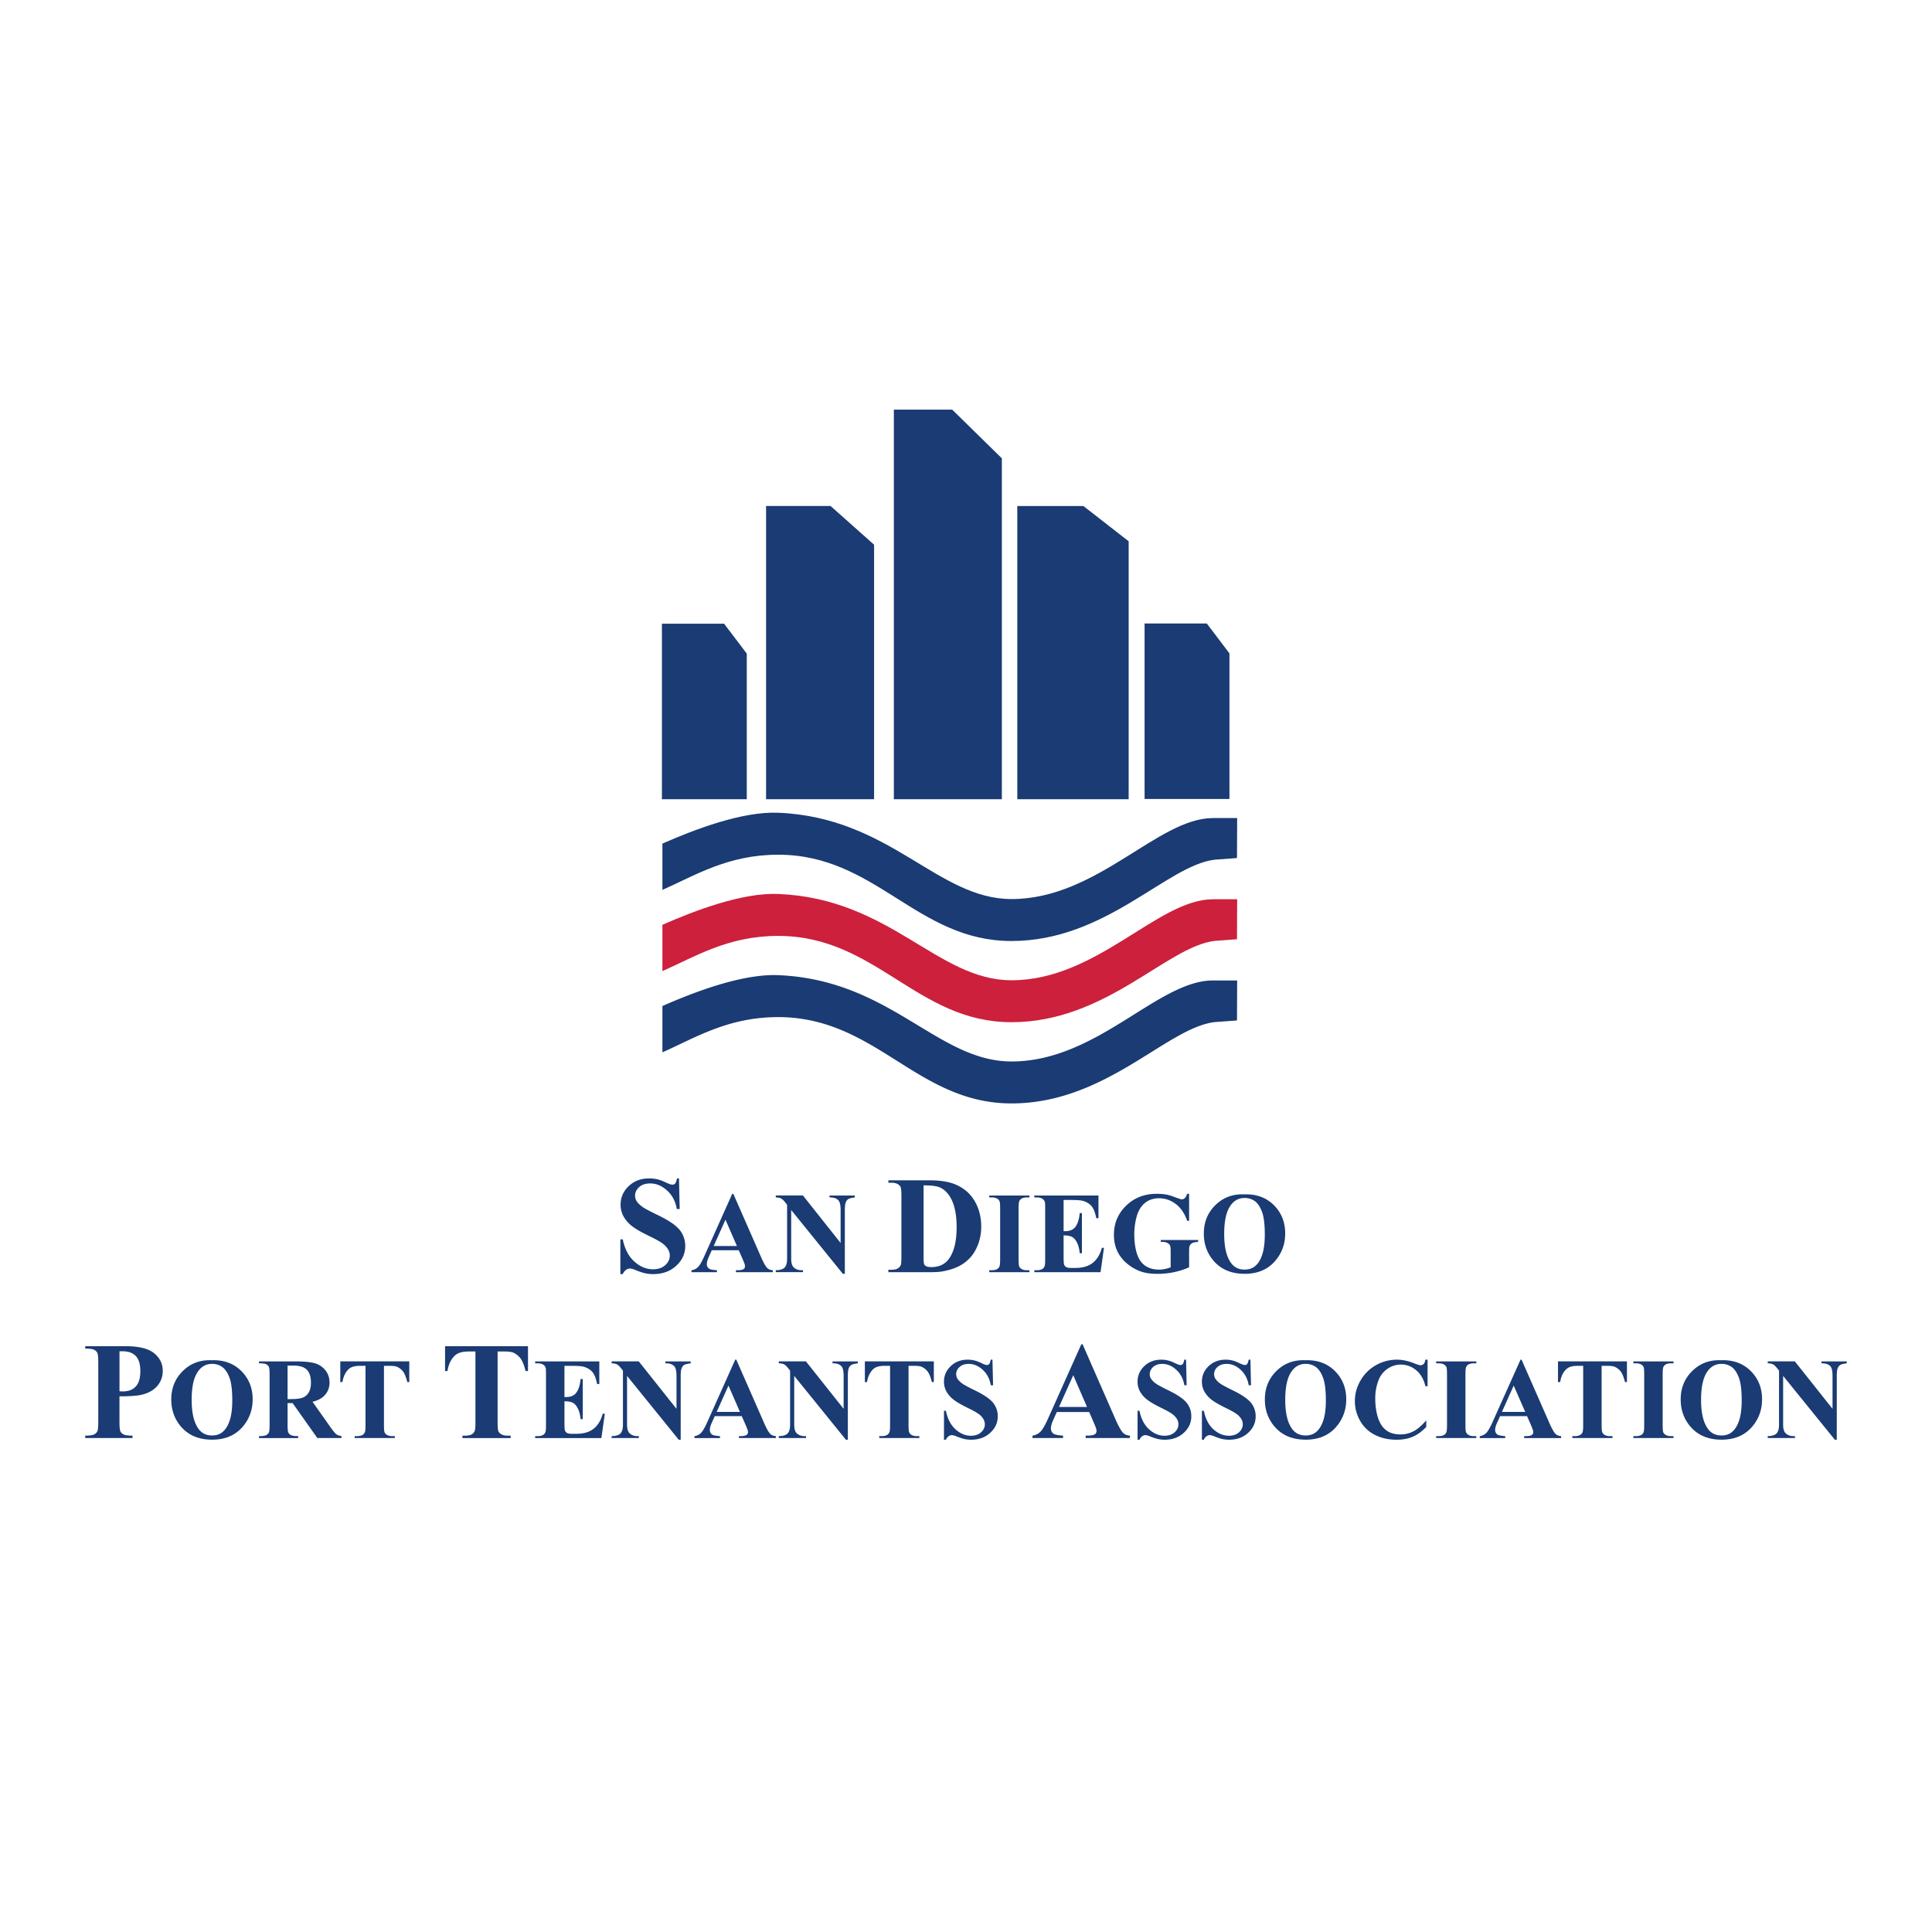 <svg xmlns="http://www.w3.org/2000/svg" width="2500" height="2500" viewBox="0 0 192.756 192.756"><g fill-rule="evenodd" clip-rule="evenodd"><path fill="#fff" d="M0 0h192.756v192.756H0V0z"/><path fill="#1a3b73" d="M66.04 79.74V62.228h6.205l2.261 2.984V79.74H66.04zM101.496 79.74V50.489h6.598l4.513 3.513V79.74h-11.111zM89.18 79.74V40.869h5.821l4.954 4.859V79.74H89.18zM76.431 79.74V50.482h6.433l4.344 3.865V79.74H76.431zM114.195 79.716V62.205h6.207l2.26 2.983v14.528h-8.467zM123.432 81.617h-2.406c-5.529 0-11.545 8.082-20.107 8.082-7.41 0-12.074-8.157-23.284-8.612-3.561-.144-8.274 1.635-11.546 3.079v4.619c3.272-1.444 6.542-3.511 11.546-3.511 9.78 0 13.83 8.611 23.284 8.611 9.428 0 15.471-7.536 20.266-8.113l2.23-.166.017-3.989z"/><path d="M123.432 89.719h-2.406c-5.529 0-11.545 8.082-20.107 8.082-7.41 0-12.074-8.157-23.284-8.61-3.561-.146-8.274 1.636-11.546 3.077v4.62c3.272-1.443 6.542-3.512 11.546-3.512 9.78 0 13.83 8.61 23.284 8.61 9.428 0 15.471-7.533 20.266-8.112l2.23-.166.017-3.989z" fill="#cc203c"/><path d="M123.432 97.82h-2.406c-5.529 0-11.545 8.083-20.107 8.083-7.41 0-12.074-8.155-23.284-8.611-3.561-.143-8.274 1.637-11.546 3.08v4.618c3.272-1.444 6.542-3.513 11.546-3.513 9.78 0 13.83 8.612 23.284 8.612 9.428 0 15.471-7.536 20.266-8.115l2.23-.163.017-3.991zM67.742 117.568l.071 3.055h-.288c-.133-.767-.457-1.384-.975-1.851-.517-.466-1.077-.7-1.678-.7-.464 0-.832.121-1.104.367-.272.243-.407.525-.407.844 0 .201.049.381.143.538.133.21.346.417.64.625.214.148.712.409 1.487.784 1.088.526 1.817 1.022 2.187 1.489a2.53 2.53 0 0 1 .548 1.602c0 .763-.302 1.42-.904 1.97-.601.551-1.367.827-2.295.827-.29 0-.566-.031-.825-.088a6.39 6.39 0 0 1-.974-.332c-.217-.089-.398-.136-.538-.136a.669.669 0 0 0-.375.138.945.945 0 0 0-.321.418h-.24v-3.464h.24c.201.968.589 1.709 1.161 2.217.573.511 1.192.765 1.853.765.51 0 .919-.137 1.222-.41.303-.272.456-.591.456-.953a1.23 1.23 0 0 0-.175-.626 1.998 1.998 0 0 0-.533-.574c-.236-.182-.656-.418-1.26-.71-.847-.406-1.45-.754-1.812-1.041a3.2 3.2 0 0 1-.836-.962 2.397 2.397 0 0 1-.292-1.169c0-.728.272-1.345.814-1.857.539-.511 1.222-.765 2.046-.765.299 0 .591.035.874.106.212.055.473.154.78.3.308.146.522.219.646.219a.37.37 0 0 0 .279-.108c.068-.07.132-.244.192-.517h.193v-.001zM71.204 124.315l1.176-2.625 1.143 2.625h-2.319zm2.918 1.373c.104.257.161.4.168.436a.69.69 0 0 1 .035.215.317.317 0 0 1-.124.268c-.122.083-.33.126-.628.126h-.15v.194h3.683v-.194c-.231-.018-.413-.086-.542-.206-.168-.157-.385-.539-.647-1.143l-2.754-6.276h-.108l-2.735 6.106c-.26.592-.477.983-.654 1.171-.177.19-.402.305-.677.348v.194h2.542v-.194c-.4-.029-.65-.076-.75-.137a.525.525 0 0 1-.261-.484c0-.164.054-.374.16-.626l.334-.749h2.692l.416.951zM80.108 119.274l3.76 4.735v-3.278c0-.466-.066-.78-.197-.943-.181-.222-.484-.327-.909-.321v-.192h2.525v.192c-.321.042-.538.098-.648.163-.11.067-.194.176-.256.326s-.093.408-.093.775v6.362h-.195l-5.157-6.369v4.866c0 .446.1.749.303.906.201.156.434.234.694.234h.181v.194h-2.719v-.194c.422-.002.716-.091.882-.263.166-.173.25-.465.25-.878v-5.393l-.166-.205c-.162-.21-.305-.347-.429-.413s-.303-.104-.535-.113v-.192h2.709v.001zM93.761 118.468c.459.199.835.572 1.127 1.123.369.705.555 1.645.555 2.823 0 1.461-.272 2.54-.811 3.234-.396.515-.971.771-1.723.771-.229 0-.404-.033-.526-.101a.396.396 0 0 1-.184-.197c-.035-.084-.053-.316-.053-.696v-7.16c.753-.005 1.292.063 1.615.203zm-1.011 8.458c.593 0 1.026-.028 1.302-.082.624-.117 1.151-.282 1.583-.497a3.935 3.935 0 0 0 1.141-.852c.332-.354.599-.802.81-1.346a4.998 4.998 0 0 0 .311-1.779c0-.934-.213-1.769-.635-2.507-.421-.741-1.043-1.292-1.861-1.656-.67-.298-1.552-.446-2.651-.446h-4.116v.24h.307c.259 0 .464.045.615.131.152.088.254.192.303.31s.075.411.075.882v6.037c0 .476-.021.761-.062.855a.762.762 0 0 1-.315.343c-.142.084-.347.126-.615.126h-.307v.241h4.115zM102.707 126.731v.194h-4.006v-.194h.254c.223 0 .402-.04.541-.119a.531.531 0 0 0 .225-.277c.043-.091.064-.331.064-.723v-5.027c0-.397-.021-.645-.064-.744s-.123-.186-.252-.261c-.127-.075-.297-.113-.514-.113h-.254v-.192h4.006v.192h-.254c-.223 0-.4.042-.535.122a.528.528 0 0 0-.232.274c-.041.093-.062.333-.062.722v5.027c0 .398.023.648.064.748.045.1.129.186.254.26.127.076.297.111.512.111h.253zM106.115 119.722v3.114h.152c.48 0 .83-.152 1.047-.458.217-.305.355-.753.412-1.346h.217v4.004h-.217c-.043-.436-.137-.794-.279-1.072-.145-.279-.312-.467-.502-.564-.191-.095-.467-.144-.83-.144v2.153c0 .423.02.679.057.774a.466.466 0 0 0 .197.229c.098.062.256.09.475.09h.455c.711 0 1.281-.165 1.713-.497.428-.331.738-.835.926-1.512h.207l-.344 2.432h-6.607v-.194h.256c.225 0 .402-.04.537-.119a.52.52 0 0 0 .229-.277c.041-.091.062-.331.062-.723v-5.027c0-.352-.01-.567-.029-.646a.562.562 0 0 0-.211-.31c-.143-.106-.34-.162-.588-.162h-.256v-.192h6.4v2.262h-.217c-.109-.55-.264-.946-.461-1.187-.195-.239-.475-.416-.834-.528-.211-.066-.607-.1-1.184-.1h-.783zM118.637 119.106v2.695h-.191c-.256-.736-.633-1.293-1.139-1.676-.508-.383-1.061-.575-1.658-.575-.574 0-1.053.162-1.434.482s-.652.769-.809 1.342a6.649 6.649 0 0 0-.238 1.769c0 .731.086 1.373.26 1.926.174.55.451.955.836 1.216.385.259.844.386 1.373.386.184 0 .371-.02.566-.059.191-.038.391-.096.594-.171v-1.585c0-.307-.021-.506-.064-.597-.039-.091-.125-.173-.254-.245a.95.95 0 0 0-.471-.108h-.197v-.192h3.729v.192c-.283.02-.482.058-.592.117a.582.582 0 0 0-.26.296c-.033.073-.051.252-.051.537v1.585a7.486 7.486 0 0 1-1.525.486 8.05 8.05 0 0 1-1.645.166c-.725 0-1.328-.1-1.809-.297a4.465 4.465 0 0 1-1.266-.775 3.659 3.659 0 0 1-.863-1.083c-.264-.518-.393-1.097-.393-1.737 0-1.147.404-2.116 1.215-2.907.809-.791 1.828-1.188 3.057-1.188.381 0 .725.031 1.029.091.166.029.436.113.807.254.369.14.59.208.658.208a.447.447 0 0 0 .293-.114c.09-.078.174-.224.25-.438h.192v-.001zM125.189 119.834c.291.206.529.562.719 1.063.188.502.281 1.258.281 2.268 0 .852-.092 1.539-.275 2.067-.186.528-.441.913-.773 1.153-.26.188-.584.281-.971.281-.576 0-1.023-.217-1.344-.654-.461-.623-.688-1.587-.688-2.891 0-1.1.148-1.941.443-2.527.365-.714.898-1.072 1.6-1.072.38 0 .715.104 1.008.312zm-3.925.398c-.773.756-1.158 1.702-1.158 2.838 0 1.011.297 1.884.891 2.62.75.933 1.814 1.398 3.191 1.398 1.371 0 2.432-.488 3.184-1.465.568-.738.852-1.59.852-2.561 0-1.134-.381-2.08-1.141-2.836-.762-.754-1.752-1.109-2.969-1.065-1.13-.043-2.077.313-2.85 1.071zM12.2 134.815c.599 0 1.048.157 1.349.476s.453.82.453 1.508c0 .689-.152 1.2-.453 1.529s-.729.493-1.287.493c-.077 0-.19-.005-.34-.014v-3.992h.278zm1.947 4.335c.65-.152 1.163-.44 1.534-.862.37-.422.556-.931.556-1.525 0-.701-.288-1.284-.862-1.753-.577-.466-1.528-.7-2.85-.7H8.504v.24c.429 0 .723.038.877.115a.68.68 0 0 1 .33.312c.062.129.093.444.093.944v5.941c0 .5-.031.813-.093.942a.708.708 0 0 1-.326.31c-.154.079-.448.119-.881.119v.241h4.715v-.241c-.425 0-.714-.038-.874-.115a.676.676 0 0 1-.332-.312c-.062-.128-.093-.444-.093-.944v-2.551c1.045.001 1.788-.052 2.227-.161zM22.172 136.383c.292.208.531.562.721 1.063.188.501.281 1.258.281 2.271 0 .849-.091 1.538-.276 2.064-.184.528-.442.913-.774 1.153-.258.188-.583.283-.97.283-.574 0-1.023-.219-1.344-.654-.458-.625-.688-1.589-.688-2.894 0-1.097.147-1.938.446-2.527.364-.713.897-1.069 1.596-1.069.38 0 .716.105 1.008.31zm-3.926.398c-.771.755-1.159 1.702-1.159 2.838 0 1.011.298 1.884.891 2.62.751.933 1.817 1.398 3.192 1.398 1.371 0 2.434-.488 3.186-1.465.566-.736.852-1.59.852-2.561 0-1.134-.381-2.08-1.143-2.834-.761-.756-1.75-1.111-2.966-1.065-1.129-.045-2.08.31-2.853 1.069zM29.297 136.246c.606 0 1.045.139 1.318.415.274.279.408.707.408 1.291 0 .4-.073.726-.221.975-.15.25-.354.423-.614.52-.259.096-.652.142-1.174.142h-.323v-3.342h.606v-.001zm-.104 3.74l2.467 3.488h2.408v-.206a.97.97 0 0 1-.54-.191c-.102-.083-.273-.293-.515-.627l-1.834-2.595c.467-.115.829-.289 1.089-.523.405-.367.609-.834.609-1.397 0-.465-.136-.867-.405-1.211a2.06 2.06 0 0 0-1.05-.708c-.427-.128-1.103-.189-2.029-.189h-3.551v.192c.348 0 .586.03.714.094a.558.558 0 0 1 .267.26c.051.108.075.371.075.787v4.98c0 .415-.024.678-.075.784a.583.583 0 0 1-.265.259c-.125.066-.365.1-.716.1v.192h3.909v-.192c-.349 0-.588-.033-.716-.098a.567.567 0 0 1-.268-.259c-.051-.108-.075-.371-.075-.786v-2.153h.501v-.001zM40.834 135.826v2.066h-.195c-.119-.475-.254-.816-.402-1.023a1.565 1.565 0 0 0-.608-.497c-.144-.068-.396-.102-.756-.102h-.566v5.893c0 .398.022.646.064.745.044.1.128.187.252.261.126.075.296.113.515.113h.252v.192h-4.005v-.192h.254c.221 0 .4-.04.535-.122a.542.542 0 0 0 .231-.274c.041-.092.062-.333.062-.723v-5.893h-.555c-.515 0-.888.108-1.123.324-.328.305-.533.736-.622 1.298h-.216v-2.066h6.883zM52.678 134.31v2.478h-.239c-.146-.57-.307-.981-.484-1.231a1.888 1.888 0 0 0-.728-.597c-.175-.079-.475-.121-.906-.121h-.674v7.073c0 .47.026.764.077.883a.711.711 0 0 0 .303.307c.15.089.356.133.617.133h.303v.241h-4.81v-.241h.303c.268 0 .482-.047.643-.141a.665.665 0 0 0 .278-.328c.049-.107.073-.394.073-.854v-7.073h-.671c-.628 0-1.081.13-1.364.391-.398.365-.65.884-.754 1.559h-.241v-2.478h8.274v-.001zM56.315 136.271v3.114h.152c.48 0 .829-.152 1.046-.458.216-.303.356-.751.416-1.346h.214v4.006h-.214c-.046-.438-.139-.797-.283-1.074-.143-.279-.312-.467-.502-.562-.19-.098-.466-.146-.828-.146v2.155c0 .421.018.679.055.771a.46.46 0 0 0 .198.232c.098.06.254.088.473.088h.456c.712 0 1.285-.163 1.713-.494.429-.332.738-.836.926-1.513h.208L60 143.475h-6.607v-.192h.256c.223 0 .402-.04.537-.122a.51.51 0 0 0 .228-.274c.042-.092.061-.333.061-.723v-5.026c0-.354-.009-.568-.028-.649a.546.546 0 0 0-.21-.31c-.144-.106-.34-.159-.588-.159h-.256v-.192h6.4v2.259h-.217c-.11-.551-.263-.946-.46-1.186s-.475-.415-.835-.527c-.209-.068-.604-.102-1.183-.102h-.783v-.001zM63.731 135.826l3.763 4.732v-3.278c0-.464-.066-.778-.2-.943-.181-.22-.484-.328-.909-.318v-.192h2.525v.192c-.321.042-.537.094-.648.161-.108.068-.194.177-.256.327s-.093.406-.093.773v6.362h-.195l-5.157-6.369v4.866c0 .448.102.749.303.905a1.1 1.1 0 0 0 .694.237h.181v.192H61.02v-.192c.422-.005.716-.093.883-.266.165-.17.249-.464.249-.877v-5.391l-.166-.205c-.162-.21-.305-.349-.429-.415-.124-.067-.303-.104-.534-.11v-.192h2.708v.001zM71.504 140.864l1.176-2.625 1.143 2.625h-2.319zm2.918 1.372c.104.257.161.402.168.436a.698.698 0 0 1 .035.214.311.311 0 0 1-.126.268c-.119.087-.327.129-.625.129h-.153v.192h3.686v-.192c-.234-.021-.414-.089-.542-.208-.168-.157-.385-.537-.648-1.144l-2.754-6.275h-.108l-2.735 6.106c-.261.592-.478.983-.654 1.173a1.138 1.138 0 0 1-.677.348v.192h2.542v-.192c-.4-.03-.65-.078-.752-.139-.173-.103-.259-.264-.259-.482 0-.166.053-.374.157-.628l.336-.747h2.692l.417.949zM80.409 135.826l3.76 4.732v-3.278c0-.464-.066-.778-.197-.943-.182-.22-.484-.328-.909-.318v-.192h2.524v.192c-.32.042-.537.094-.647.161a.664.664 0 0 0-.259.327c-.06.15-.091.406-.091.773v6.362h-.194l-5.157-6.369v4.866c0 .448.099.749.303.905.201.157.433.237.694.237h.181v.192h-2.719v-.192c.422-.005.716-.093.881-.266.166-.17.25-.464.25-.877v-5.391l-.166-.205c-.164-.21-.305-.349-.429-.415-.124-.067-.303-.104-.535-.11v-.192h2.71v.001zM93.168 135.826v2.066h-.192c-.122-.475-.254-.816-.402-1.023a1.565 1.565 0 0 0-.608-.497c-.146-.068-.398-.102-.755-.102h-.566v5.893c0 .398.022.646.064.745a.57.57 0 0 0 .252.261c.125.075.296.113.512.113h.252v.192h-4.003v-.192h.254c.221 0 .4-.04.535-.122a.535.535 0 0 0 .23-.274c.042-.092.062-.333.062-.723v-5.893h-.553c-.515 0-.889.108-1.123.324-.327.305-.536.736-.622 1.298h-.217v-2.066h6.88zM99.018 135.655l.061 2.551h-.229c-.111-.641-.379-1.153-.807-1.545-.43-.389-.893-.584-1.393-.584-.385 0-.689.103-.915.308-.226.204-.336.439-.336.706 0 .168.038.318.119.45.108.175.283.35.526.522.177.123.588.344 1.229.658.9.439 1.506.854 1.814 1.244.305.39.459.836.459 1.34 0 .639-.248 1.188-.75 1.646-.5.461-1.135.69-1.904.69-.241 0-.468-.024-.685-.073a5.48 5.48 0 0 1-.809-.271 1.223 1.223 0 0 0-.447-.113.566.566 0 0 0-.312.113.799.799 0 0 0-.266.345h-.192v-2.887h.192c.166.809.486 1.428.962 1.852.475.425.985.637 1.534.637.422 0 .76-.112 1.012-.343.252-.227.377-.494.377-.797 0-.182-.047-.356-.145-.524a1.64 1.64 0 0 0-.439-.482c-.197-.149-.545-.349-1.043-.592-.699-.341-1.2-.633-1.504-.871a2.672 2.672 0 0 1-.7-.805 1.993 1.993 0 0 1-.246-.979c0-.607.226-1.125.674-1.552.449-.429 1.013-.644 1.696-.644.25 0 .49.031.725.093.178.045.395.129.648.252.254.124.432.187.533.187.1 0 .176-.031.232-.092.057-.062.109-.207.158-.439h.171v-.001zM105.662 140.371l1.418-3.168 1.371 3.168h-2.789zm3.496 1.636c.125.3.193.471.203.51a.915.915 0 0 1 .039.252.364.364 0 0 1-.148.314c-.143.1-.395.15-.75.15h-.182v.241h4.414v-.241c-.279-.022-.496-.104-.65-.243-.201-.186-.461-.634-.777-1.347l-3.297-7.526h-.127l-3.277 7.323c-.309.701-.572 1.16-.785 1.385a1.35 1.35 0 0 1-.811.408v.241h3.051v-.241c-.479-.035-.775-.09-.9-.161-.207-.124-.311-.312-.311-.57 0-.192.064-.439.189-.736l.398-.889h3.232l.489 1.13zM118.332 135.655l.059 2.551h-.227c-.111-.641-.381-1.153-.809-1.545-.428-.389-.893-.584-1.391-.584-.385 0-.691.103-.916.308-.225.204-.338.439-.338.706a.85.85 0 0 0 .119.45c.109.175.285.35.527.522.178.123.586.344 1.23.658.898.439 1.502.854 1.814 1.244.305.39.457.836.457 1.34 0 .639-.25 1.188-.748 1.646-.5.461-1.135.69-1.904.69a3.11 3.11 0 0 1-.686-.073 5.48 5.48 0 0 1-.809-.271 1.237 1.237 0 0 0-.447-.113c-.096 0-.201.038-.311.113s-.197.189-.266.345h-.191v-2.887h.191c.166.809.486 1.428.961 1.852.475.425.986.637 1.535.637.422 0 .76-.112 1.012-.343.25-.227.377-.494.377-.797 0-.182-.047-.356-.145-.524a1.727 1.727 0 0 0-.439-.482c-.197-.149-.545-.349-1.045-.592-.697-.341-1.199-.633-1.502-.871a2.662 2.662 0 0 1-.701-.805 1.992 1.992 0 0 1-.244-.979c0-.607.223-1.125.672-1.552.447-.429 1.014-.644 1.697-.644.25 0 .49.031.725.093.178.045.391.129.646.252.254.124.432.187.533.187.1 0 .178-.031.232-.092.059-.062.111-.207.16-.439h.172v-.001zM124.754 135.655l.059 2.551h-.227c-.111-.641-.381-1.153-.809-1.545-.43-.389-.895-.584-1.391-.584-.389 0-.693.103-.916.308-.227.204-.338.439-.338.706a.85.85 0 0 0 .119.45c.107.175.285.35.525.522.18.123.588.344 1.232.658.898.439 1.504.854 1.812 1.244.307.39.459.836.459 1.34 0 .639-.248 1.188-.748 1.646-.5.461-1.135.69-1.904.69-.24 0-.471-.024-.686-.073s-.484-.139-.809-.271a1.237 1.237 0 0 0-.447-.113c-.1 0-.201.038-.311.113s-.197.189-.266.345h-.193v-2.887h.193c.166.809.486 1.428.959 1.852.475.425.988.637 1.535.637.424 0 .762-.112 1.012-.343.252-.227.377-.494.377-.797 0-.182-.047-.356-.143-.524a1.697 1.697 0 0 0-.439-.482c-.197-.149-.545-.349-1.043-.592-.699-.341-1.201-.633-1.506-.871a2.718 2.718 0 0 1-.701-.805 2.014 2.014 0 0 1-.244-.979c0-.607.225-1.125.672-1.552.449-.429 1.016-.644 1.699-.644.248 0 .49.031.723.093.176.045.393.129.648.252.254.124.432.187.535.187a.296.296 0 0 0 .23-.092c.059-.062.109-.207.16-.439h.172v-.001zM131.279 136.383c.291.208.531.562.719 1.063.189.501.283 1.258.283 2.271 0 .849-.094 1.538-.277 2.064-.186.528-.441.913-.773 1.153-.258.188-.584.283-.971.283-.576 0-1.023-.219-1.344-.654-.459-.625-.688-1.589-.688-2.894 0-1.097.148-1.938.445-2.527.365-.713.896-1.069 1.598-1.069.379 0 .715.105 1.008.31zm-3.925.398c-.771.755-1.158 1.702-1.158 2.838 0 1.011.297 1.884.891 2.62.752.933 1.814 1.398 3.191 1.398 1.371 0 2.434-.488 3.186-1.465.566-.736.852-1.59.852-2.561 0-1.134-.383-2.08-1.143-2.834-.762-.756-1.752-1.111-2.969-1.065-1.128-.045-2.077.31-2.85 1.069zM142.43 135.655v2.646h-.217c-.166-.694-.475-1.227-.926-1.596a2.344 2.344 0 0 0-1.535-.558c-.477 0-.914.14-1.314.413a2.409 2.409 0 0 0-.873 1.076 4.913 4.913 0 0 0-.355 1.897c0 .686.086 1.309.258 1.87.174.563.443.988.811 1.275.369.289.848.434 1.434.434a2.78 2.78 0 0 0 1.318-.316c.4-.21.822-.574 1.268-1.09v.661c-.43.446-.875.771-1.34.973-.465.199-1.006.301-1.627.301-.816 0-1.539-.164-2.174-.491a3.47 3.47 0 0 1-1.465-1.407 3.92 3.92 0 0 1-.516-1.955c0-.728.191-1.419.572-2.071a4.028 4.028 0 0 1 1.547-1.521 4.202 4.202 0 0 1 2.068-.541c.537 0 1.105.117 1.705.352.344.135.564.204.658.204a.425.425 0 0 0 .312-.134c.09-.088.145-.229.174-.422h.217zM147.291 143.282v.192h-4.006v-.192h.256c.225 0 .402-.04.537-.122a.512.512 0 0 0 .229-.274c.039-.092.062-.333.062-.723v-5.026c0-.397-.023-.647-.062-.747a.585.585 0 0 0-.252-.261c-.129-.073-.299-.11-.514-.11h-.256v-.192h4.006v.192h-.254c-.223 0-.4.039-.535.119a.545.545 0 0 0-.232.275c-.041.092-.062.332-.062.724v5.026c0 .398.021.646.066.745.043.1.127.187.254.261.125.075.295.113.51.113h.253zM149.848 140.864l1.176-2.625 1.146 2.625h-2.322zm2.922 1.372c.104.257.16.402.168.436a.797.797 0 0 1 .033.214c0 .117-.041.207-.125.268-.119.087-.326.129-.625.129h-.152v.192h3.684v-.192c-.234-.021-.412-.089-.541-.208-.168-.157-.385-.537-.648-1.144l-2.756-6.275h-.105l-2.738 6.106c-.258.592-.477.983-.65 1.173a1.14 1.14 0 0 1-.678.348v.192h2.541v-.192c-.398-.03-.648-.078-.75-.139-.172-.103-.258-.264-.258-.482 0-.166.053-.374.158-.628l.334-.747h2.693l.415.949zM162.32 135.826v2.066h-.191c-.123-.475-.258-.816-.404-1.023a1.56 1.56 0 0 0-.609-.497c-.143-.068-.395-.102-.756-.102h-.566v5.893c0 .398.023.646.068.745.041.1.125.187.25.261.125.075.297.113.514.113h.252v.192h-4.006v-.192h.254c.223 0 .4-.04.535-.122a.538.538 0 0 0 .232-.274c.039-.092.062-.333.062-.723v-5.893h-.553c-.518 0-.891.108-1.123.324-.33.305-.535.736-.621 1.298h-.217v-2.066h6.879zM166.967 143.282v.192h-4.006v-.192h.256c.223 0 .402-.04.539-.122a.515.515 0 0 0 .225-.274c.043-.092.062-.333.062-.723v-5.026c0-.397-.02-.647-.062-.747a.545.545 0 0 0-.252-.261c-.125-.073-.295-.11-.512-.11h-.256v-.192h4.006v.192h-.254c-.221 0-.4.039-.537.119a.542.542 0 0 0-.23.275c-.041.092-.061.332-.061.724v5.026c0 .398.021.646.062.745.045.1.129.187.256.261.125.075.295.113.51.113h.254zM172.766 136.383c.293.208.533.562.721 1.063.188.501.283 1.258.283 2.271 0 .849-.094 1.538-.277 2.064-.186.528-.443.913-.773 1.153-.26.188-.584.283-.973.283-.574 0-1.023-.219-1.342-.654-.459-.625-.689-1.589-.689-2.894 0-1.097.148-1.938.447-2.527.365-.713.896-1.069 1.598-1.069.378 0 .716.105 1.005.31zm-3.924.398c-.773.755-1.158 1.702-1.158 2.838 0 1.011.297 1.884.891 2.62.752.933 1.814 1.398 3.189 1.398 1.373 0 2.436-.488 3.186-1.465.568-.736.852-1.59.852-2.561 0-1.134-.379-2.08-1.141-2.834-.762-.756-1.75-1.111-2.969-1.065-1.128-.045-2.079.31-2.85 1.069zM179.072 135.826l3.76 4.732v-3.278c0-.464-.062-.778-.195-.943-.182-.22-.484-.328-.91-.318v-.192h2.525v.192c-.32.042-.537.094-.646.161a.668.668 0 0 0-.258.327c-.061.15-.092.406-.092.773v6.362h-.195l-5.158-6.369v4.866c0 .448.1.749.305.905.201.157.432.237.693.237h.182v.192h-2.719v-.192c.422-.005.715-.093.881-.266.166-.17.25-.464.25-.877v-5.391l-.166-.205c-.16-.21-.305-.349-.428-.415-.125-.067-.305-.104-.535-.11v-.192h2.706v.001z" fill="#1a3b73"/></g></svg>